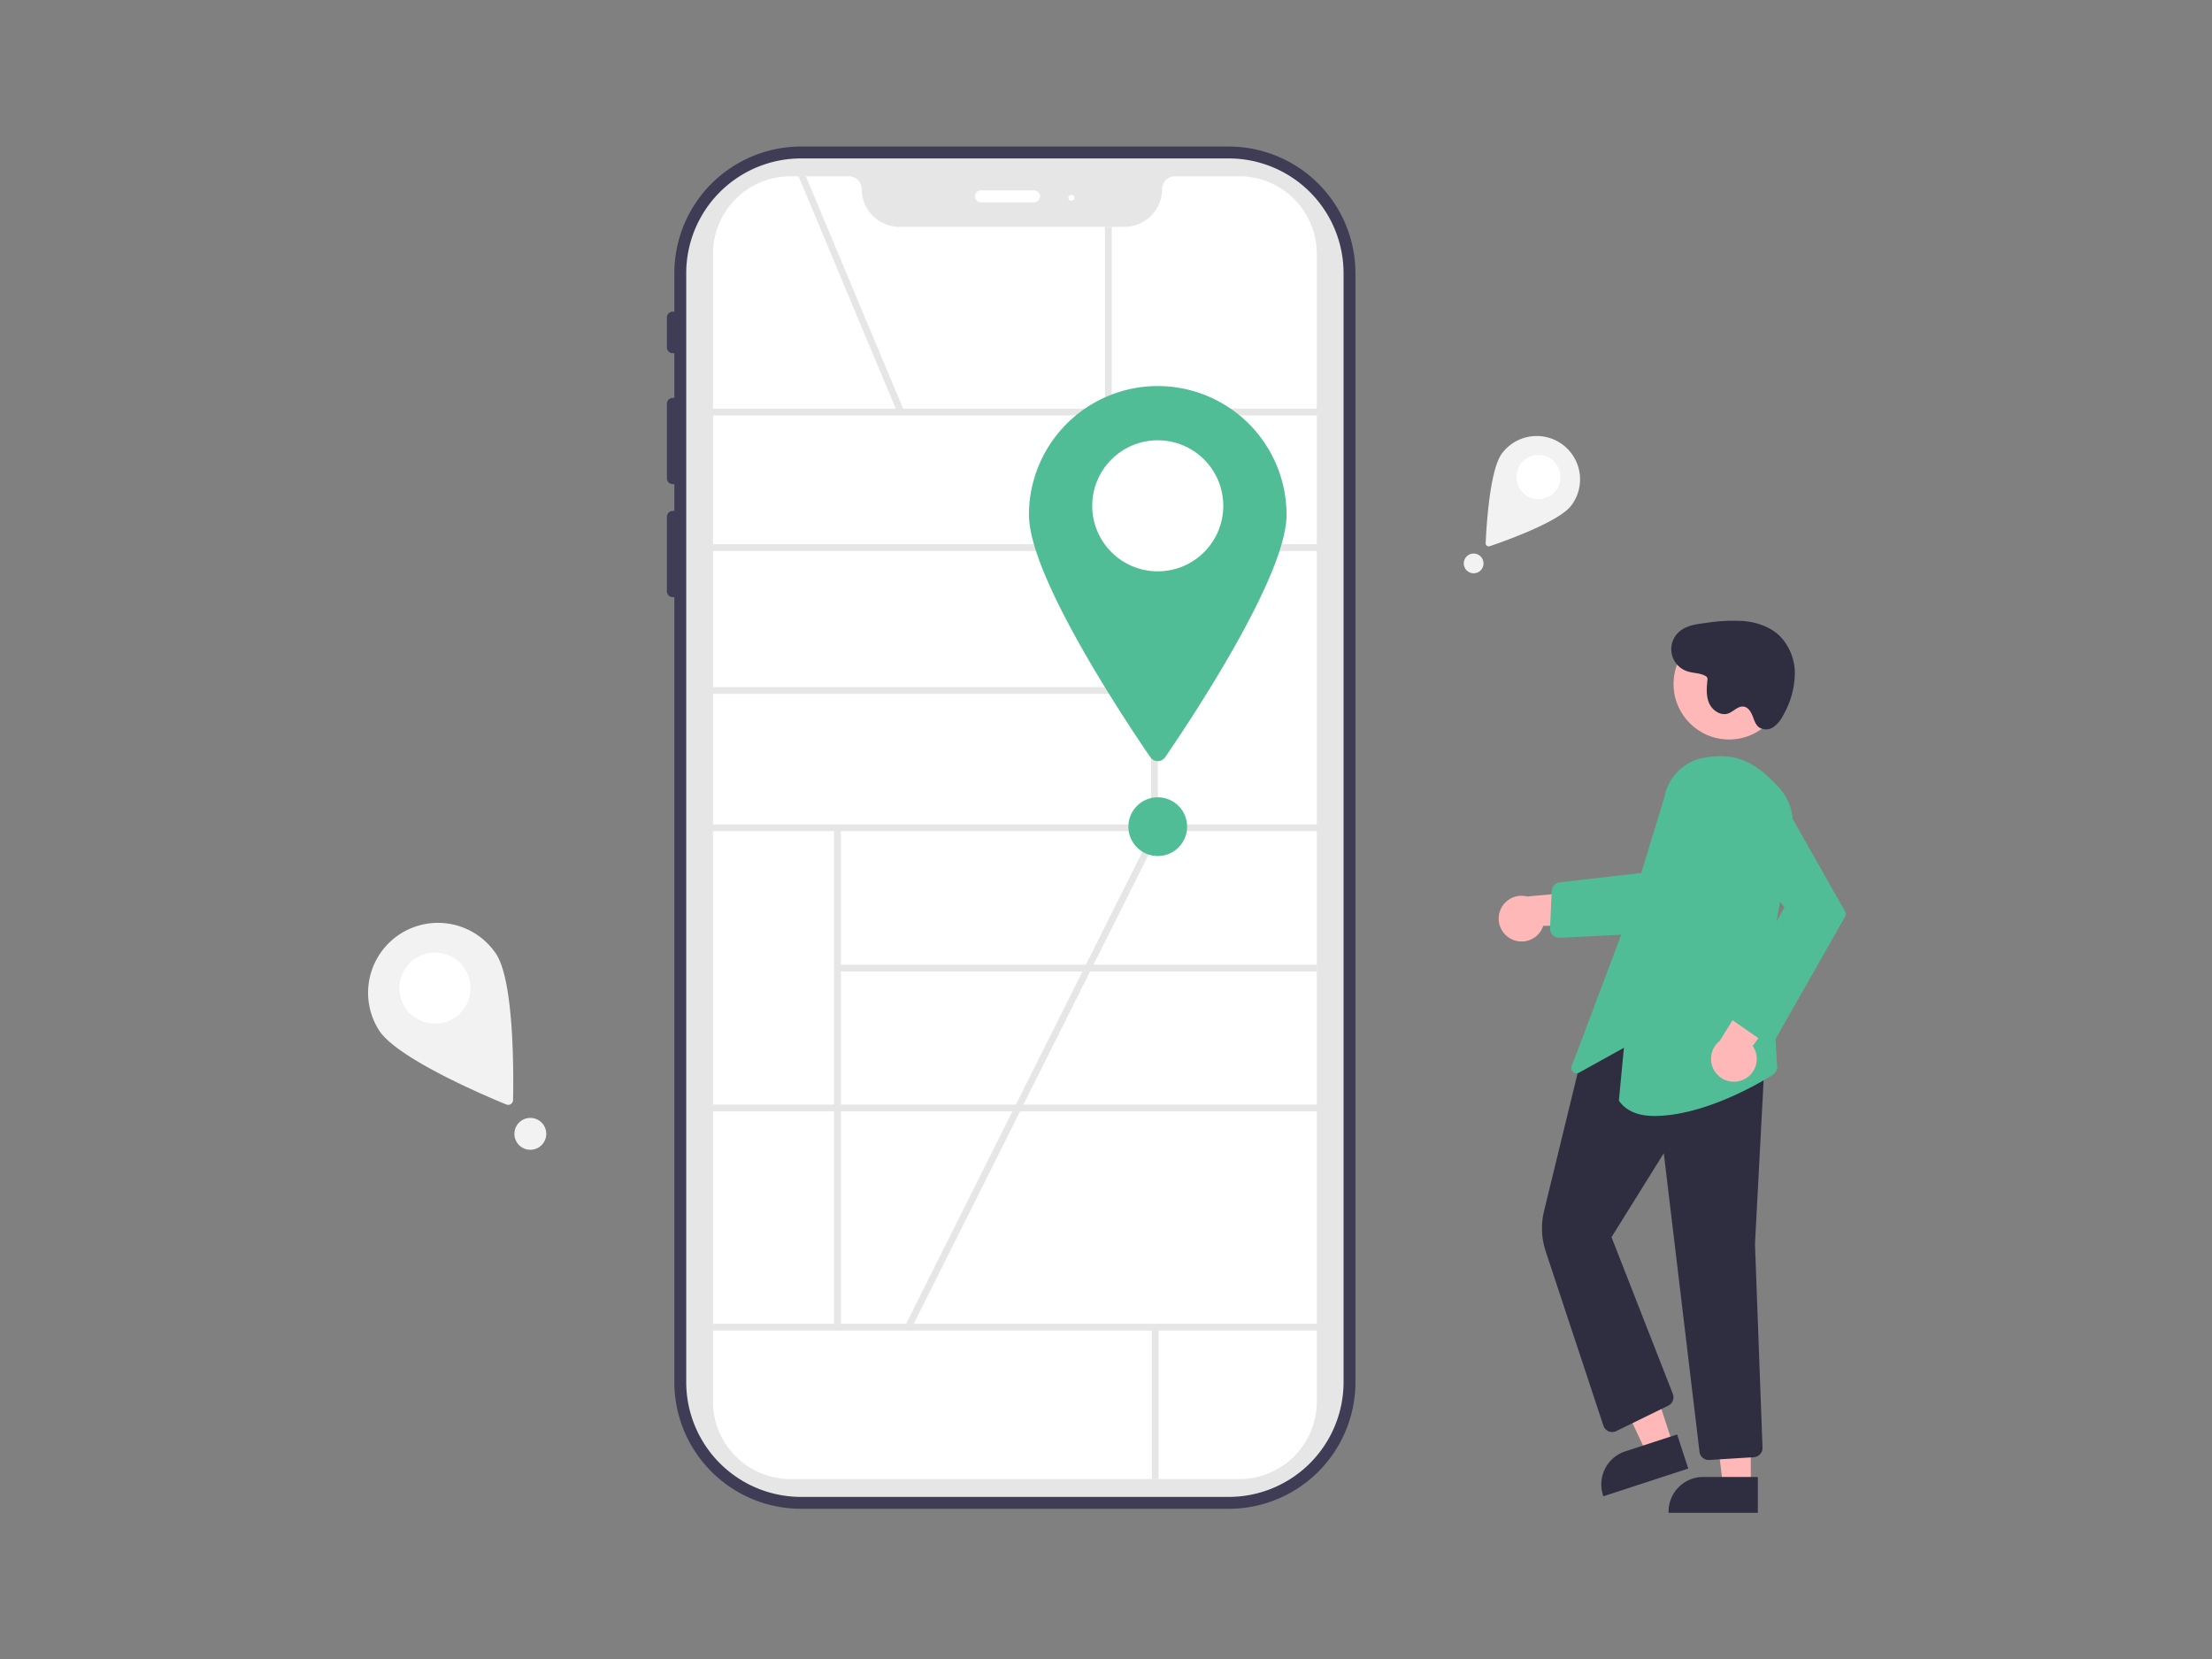 <svg xmlns="http://www.w3.org/2000/svg" xmlns:xlink="http://www.w3.org/1999/xlink" width="800" height="600" viewBox="0 0 800 600">
  <rect x="0" y="0" width="800" height="600" fill="#808080" stroke="none"/>
  <defs>
    <clipPath id="clip-sitetour_location">
      <rect width="800" height="600"/>
    </clipPath>
  </defs>
  <g id="sitetour_location" clip-path="url(#clip-sitetour_location)">
    <g id="undraw_destination_re_sr74" transform="translate(99.613 53)">
      <path id="Path_239" data-name="Path 239" d="M551.489,147.5H396.73a45.842,45.842,0,0,0-45.79,45.79v13.988a2.125,2.125,0,0,0-2.689,2.075v10.757a2.125,2.125,0,0,0,2.689,2.075v16.288a2.125,2.125,0,0,0-2.689,2.075v26.893a2.125,2.125,0,0,0,2.689,2.075v9.834a2.125,2.125,0,0,0-2.689,2.075V308.32a2.125,2.125,0,0,0,2.689,2.075V594.388a45.842,45.842,0,0,0,45.79,45.79H551.489a45.842,45.842,0,0,0,45.79-45.79V193.29A45.842,45.842,0,0,0,551.489,147.5ZM587.6,594.388A36.149,36.149,0,0,1,551.489,630.5H396.73a36.149,36.149,0,0,1-36.108-36.108V193.29a36.149,36.149,0,0,1,36.108-36.108H551.489A36.149,36.149,0,0,1,587.6,193.29Z" transform="translate(-206.672 -147.5)" fill="#3f3d56"/>
      <path id="Path_240" data-name="Path 240" d="M553.054,636.837H398.294a41.534,41.534,0,0,1-41.487-41.487v-401.1a41.534,41.534,0,0,1,41.487-41.487H553.054a41.534,41.534,0,0,1,41.487,41.487v401.1A41.534,41.534,0,0,1,553.054,636.837Z" transform="translate(-208.236 -148.462)" fill="#e6e6e6"/>
      <path id="Path_241" data-name="Path 241" d="M559.043,631.827H396.635a28.013,28.013,0,0,1-27.981-27.981v-415.2a28.013,28.013,0,0,1,27.981-27.981h21.18a4.63,4.63,0,0,1,4.625,4.625A13.678,13.678,0,0,0,436.1,178.951h81.322a13.678,13.678,0,0,0,13.663-13.663,4.63,4.63,0,0,1,4.625-4.625h23.331a28.013,28.013,0,0,1,27.981,27.981v415.2A28.013,28.013,0,0,1,559.043,631.827Z" transform="translate(-210.402 -149.906)" fill="#fff"/>
      <path id="Path_242" data-name="Path 242" d="M506.008,171.219H486.646a2.151,2.151,0,0,1,0-4.3h19.363a2.151,2.151,0,0,1,0,4.3Z" transform="translate(-231.579 -151.05)" fill="#fff"/>
      <circle id="Ellipse_46" data-name="Ellipse 46" cx="1.076" cy="1.076" r="1.076" transform="translate(286.801 17.48)" fill="#fff"/>
      <rect id="Rectangle_22" data-name="Rectangle 22" width="229.048" height="2.452" transform="translate(152.806 94.794)" fill="#e6e6e6"/>
      <rect id="Rectangle_23" data-name="Rectangle 23" width="229.048" height="2.452" transform="translate(152.806 143.825)" fill="#e6e6e6"/>
      <rect id="Rectangle_24" data-name="Rectangle 24" width="229.048" height="2.452" transform="translate(152.806 245.157)" fill="#e6e6e6"/>
      <rect id="Rectangle_25" data-name="Rectangle 25" width="229.048" height="2.452" transform="translate(152.806 346.489)" fill="#e6e6e6"/>
      <rect id="Rectangle_26" data-name="Rectangle 26" width="229.048" height="2.452" transform="translate(152.806 425.756)" fill="#e6e6e6"/>
      <rect id="Rectangle_27" data-name="Rectangle 27" width="2.452" height="150.363" transform="translate(316.695 96.02)" fill="#e6e6e6"/>
      <rect id="Rectangle_28" data-name="Rectangle 28" width="2.452" height="180.643" transform="translate(202.031 246.339)" fill="#e6e6e6"/>
      <rect id="Rectangle_29" data-name="Rectangle 29" width="173.366" height="2.452" transform="translate(203.257 295.891)" fill="#e6e6e6"/>
      <rect id="Rectangle_30" data-name="Rectangle 30" width="2.452" height="54.938" transform="translate(316.959 426.982)" fill="#e6e6e6"/>
      <rect id="Rectangle_31" data-name="Rectangle 31" width="159.668" height="2.452" transform="translate(157.844 195.496)" fill="#e6e6e6"/>
      <rect id="Rectangle_32" data-name="Rectangle 32" width="2.452" height="93.594" transform="translate(188.928 10.154) rotate(-22.709)" fill="#e6e6e6"/>
      <rect id="Rectangle_33" data-name="Rectangle 33" width="2.452" height="66.976" transform="translate(300.017 29.044)" fill="#e6e6e6"/>
      <path id="Path_243" data-name="Path 243" d="M601.65,300.08c0,21.966-33.962,73.152-43.887,87.641a3.262,3.262,0,0,1-5.386,0c-9.924-14.49-43.887-65.675-43.887-87.641a46.58,46.58,0,0,1,93.16,0Z" transform="translate(-235.965 -166.878)" fill="#50bd97"/>
      <circle id="Ellipse_47" data-name="Ellipse 47" cx="23.699" cy="23.699" r="23.699" transform="translate(295.406 106.235)" fill="#fff"/>
      <rect id="Rectangle_34" data-name="Rectangle 34" width="200.524" height="2.451" transform="translate(227.804 426.404) rotate(-63.412)" fill="#e6e6e6"/>
      <path id="Path_244" data-name="Path 244" d="M720.775,494.169a8.217,8.217,0,0,0,11.7-4.679l29.2-.5L753.1,476.464l-26.413,2.4a8.262,8.262,0,0,0-5.913,15.306Z" transform="translate(-273.969 -207.638)" fill="#ffb8b8"/>
      <path id="Path_245" data-name="Path 245" d="M742.458,492.327a3.352,3.352,0,0,1-3.348-3.5l.59-13.389a3.335,3.335,0,0,1,2.965-3.181l33.825-3.879-1.134,22.311-32.732,1.632Q742.541,492.327,742.458,492.327Z" transform="translate(-278.124 -206.16)" fill="#50bd97"/>
      <path id="Path_246" data-name="Path 246" d="M612.79,566.538l-9.523,3.11-16.529-35.254,14.056-4.59Z" transform="translate(-107.261 -96.853)" fill="#ffb8b8"/>
      <path id="Path_247" data-name="Path 247" d="M793.242,729.82,762.535,739.85l-.127-.388a12.573,12.573,0,0,1,8.048-15.856h0l18.755-6.126Z" transform="translate(-282.27 -251.698)" fill="#2f2e41"/>
      <path id="Path_248" data-name="Path 248" d="M649.637,584.151H639.618l-4.766-38.643h14.786Z" transform="translate(-116.057 -99.724)" fill="#ffb8b8"/>
      <path id="Path_249" data-name="Path 249" d="M823.844,749.276h-32.3v-.409a12.573,12.573,0,0,1,12.574-12.573h19.731Z" transform="translate(-287.71 -255.137)" fill="#2f2e41"/>
      <path id="Path_250" data-name="Path 250" d="M795.835,692.505a3.353,3.353,0,0,1-3.324-2.952L779.594,581.566l-18.908,30.353,22.185,56.694a3.371,3.371,0,0,1-1.647,4.231l-18.82,9.209a3.351,3.351,0,0,1-4.653-1.957l-20.856-63.012A26.622,26.622,0,0,1,736.3,602.4l13.486-55.341.158-.086,30.4-16.651.174.064,35.8,13.066L812.571,614.4l2.722,73.636a3.332,3.332,0,0,1-3.141,3.468l-16.107,1C795.975,692.5,795.9,692.505,795.835,692.505Z" transform="translate(-277.473 -217.484)" fill="#2f2e41"/>
      <path id="Path_251" data-name="Path 251" d="M778.49,547.429c-5.349,0-9.855-1.523-12.674-5.4l-.091-.125,1.824-19.143-16.225,9.007a1.88,1.88,0,0,1-2.671-2.306l20.235-53.737,13.36-43.775A17.6,17.6,0,0,1,796.434,417.9h0c11.9-2.186,18.991,1.83,27.177,10.742a19.273,19.273,0,0,1,4.761,16.259l-7.744,44.259,2.275,39.683a3.346,3.346,0,0,1-1.452,3.652C815.122,536.525,795.715,547.427,778.49,547.429Z" transform="translate(-279.848 -196.825)" fill="#50bd97"/>
      <circle id="Ellipse_48" data-name="Ellipse 48" cx="20.071" cy="20.071" r="20.071" transform="translate(505.65 174.306)" fill="#ffb8b8"/>
      <path id="Path_252" data-name="Path 252" d="M822.1,552.281a8.217,8.217,0,0,0,3.328-12.153l17.214-23.589-15.158-.719-14.022,22.511a8.262,8.262,0,0,0,8.639,13.95Z" transform="translate(-291.147 -214.833)" fill="#ffb8b8"/>
      <path id="Path_253" data-name="Path 253" d="M832.175,523.263a3.354,3.354,0,0,1-2.39-.569l-11.4-7.947a3.336,3.336,0,0,1-1-4.389l20.287-36.1-20.4-24.561a12.081,12.081,0,1,1,19.8-13.675l22.53,39.765a1.887,1.887,0,0,1,0,1.855L834.614,521.6a3.358,3.358,0,0,1-2.174,1.612Q832.308,523.244,832.175,523.263Z" transform="translate(-291.904 -199.126)" fill="#50bd97"/>
      <path id="Path_254" data-name="Path 254" d="M805.633,377.671c-1.987-1.483-4.736-1.251-7.09-2.029a8.417,8.417,0,0,1-2.978-14.261c2.542-2.278,6.159-2.795,9.547-3.212a63.96,63.96,0,0,1,13.982-.689c4.654.454,9.339,2.026,12.741,5.235a19.289,19.289,0,0,1,5.61,13.96,31.122,31.122,0,0,1-4.137,14.737,11.551,11.551,0,0,1-3.507,4.326,4.736,4.736,0,0,1-5.28.188c-1.3-.965-1.78-2.654-2.369-4.165s-1.593-3.12-3.2-3.353c-2.066-.3-3.643,1.8-5.614,2.488-2.758.962-5.821-1.165-6.945-3.86s-.829-5.744-.513-8.648" transform="translate(-287.934 -185.856)" fill="#2f2e41"/>
      <circle id="Ellipse_49" data-name="Ellipse 49" cx="10.623" cy="10.623" r="10.623" transform="translate(308.481 235.351)" fill="#50bd97"/>
      <path id="Path_256" data-name="Path 256" d="M741.583,300.749c-4.437,5.913-23.917,12.832-29.516,14.727a1.1,1.1,0,0,1-1.45-1.088c.255-5.9,1.451-26.543,5.888-32.456a15.676,15.676,0,1,1,25.077,18.817Z" transform="translate(-272.916 -170.93)" fill="#f2f2f2"/>
      <circle id="Ellipse_50" data-name="Ellipse 50" cx="7.975" cy="7.975" r="7.975" transform="translate(448.812 111.556)" fill="#fff"/>
      <circle id="Ellipse_51" data-name="Ellipse 51" cx="3.575" cy="3.575" r="3.575" transform="translate(429.775 147.193)" fill="#f2f2f2"/>
      <path id="Path_257" data-name="Path 257" d="M262.29,502.281c6.529,9.975,6.32,43.311,6.12,52.84a1.77,1.77,0,0,1-2.446,1.6c-8.813-3.63-39.448-16.778-45.977-26.753a25.279,25.279,0,0,1,42.3-27.688Z" transform="translate(-182.469 -210.267)" fill="#f2f2f2"/>
      <circle id="Ellipse_52" data-name="Ellipse 52" cx="12.861" cy="12.861" r="12.861" transform="translate(44.836 291.513)" fill="#fff"/>
      <circle id="Ellipse_53" data-name="Ellipse 53" cx="5.765" cy="5.765" r="5.765" transform="translate(86.422 351.302)" fill="#f2f2f2"/>
    </g>
  </g>
</svg>
